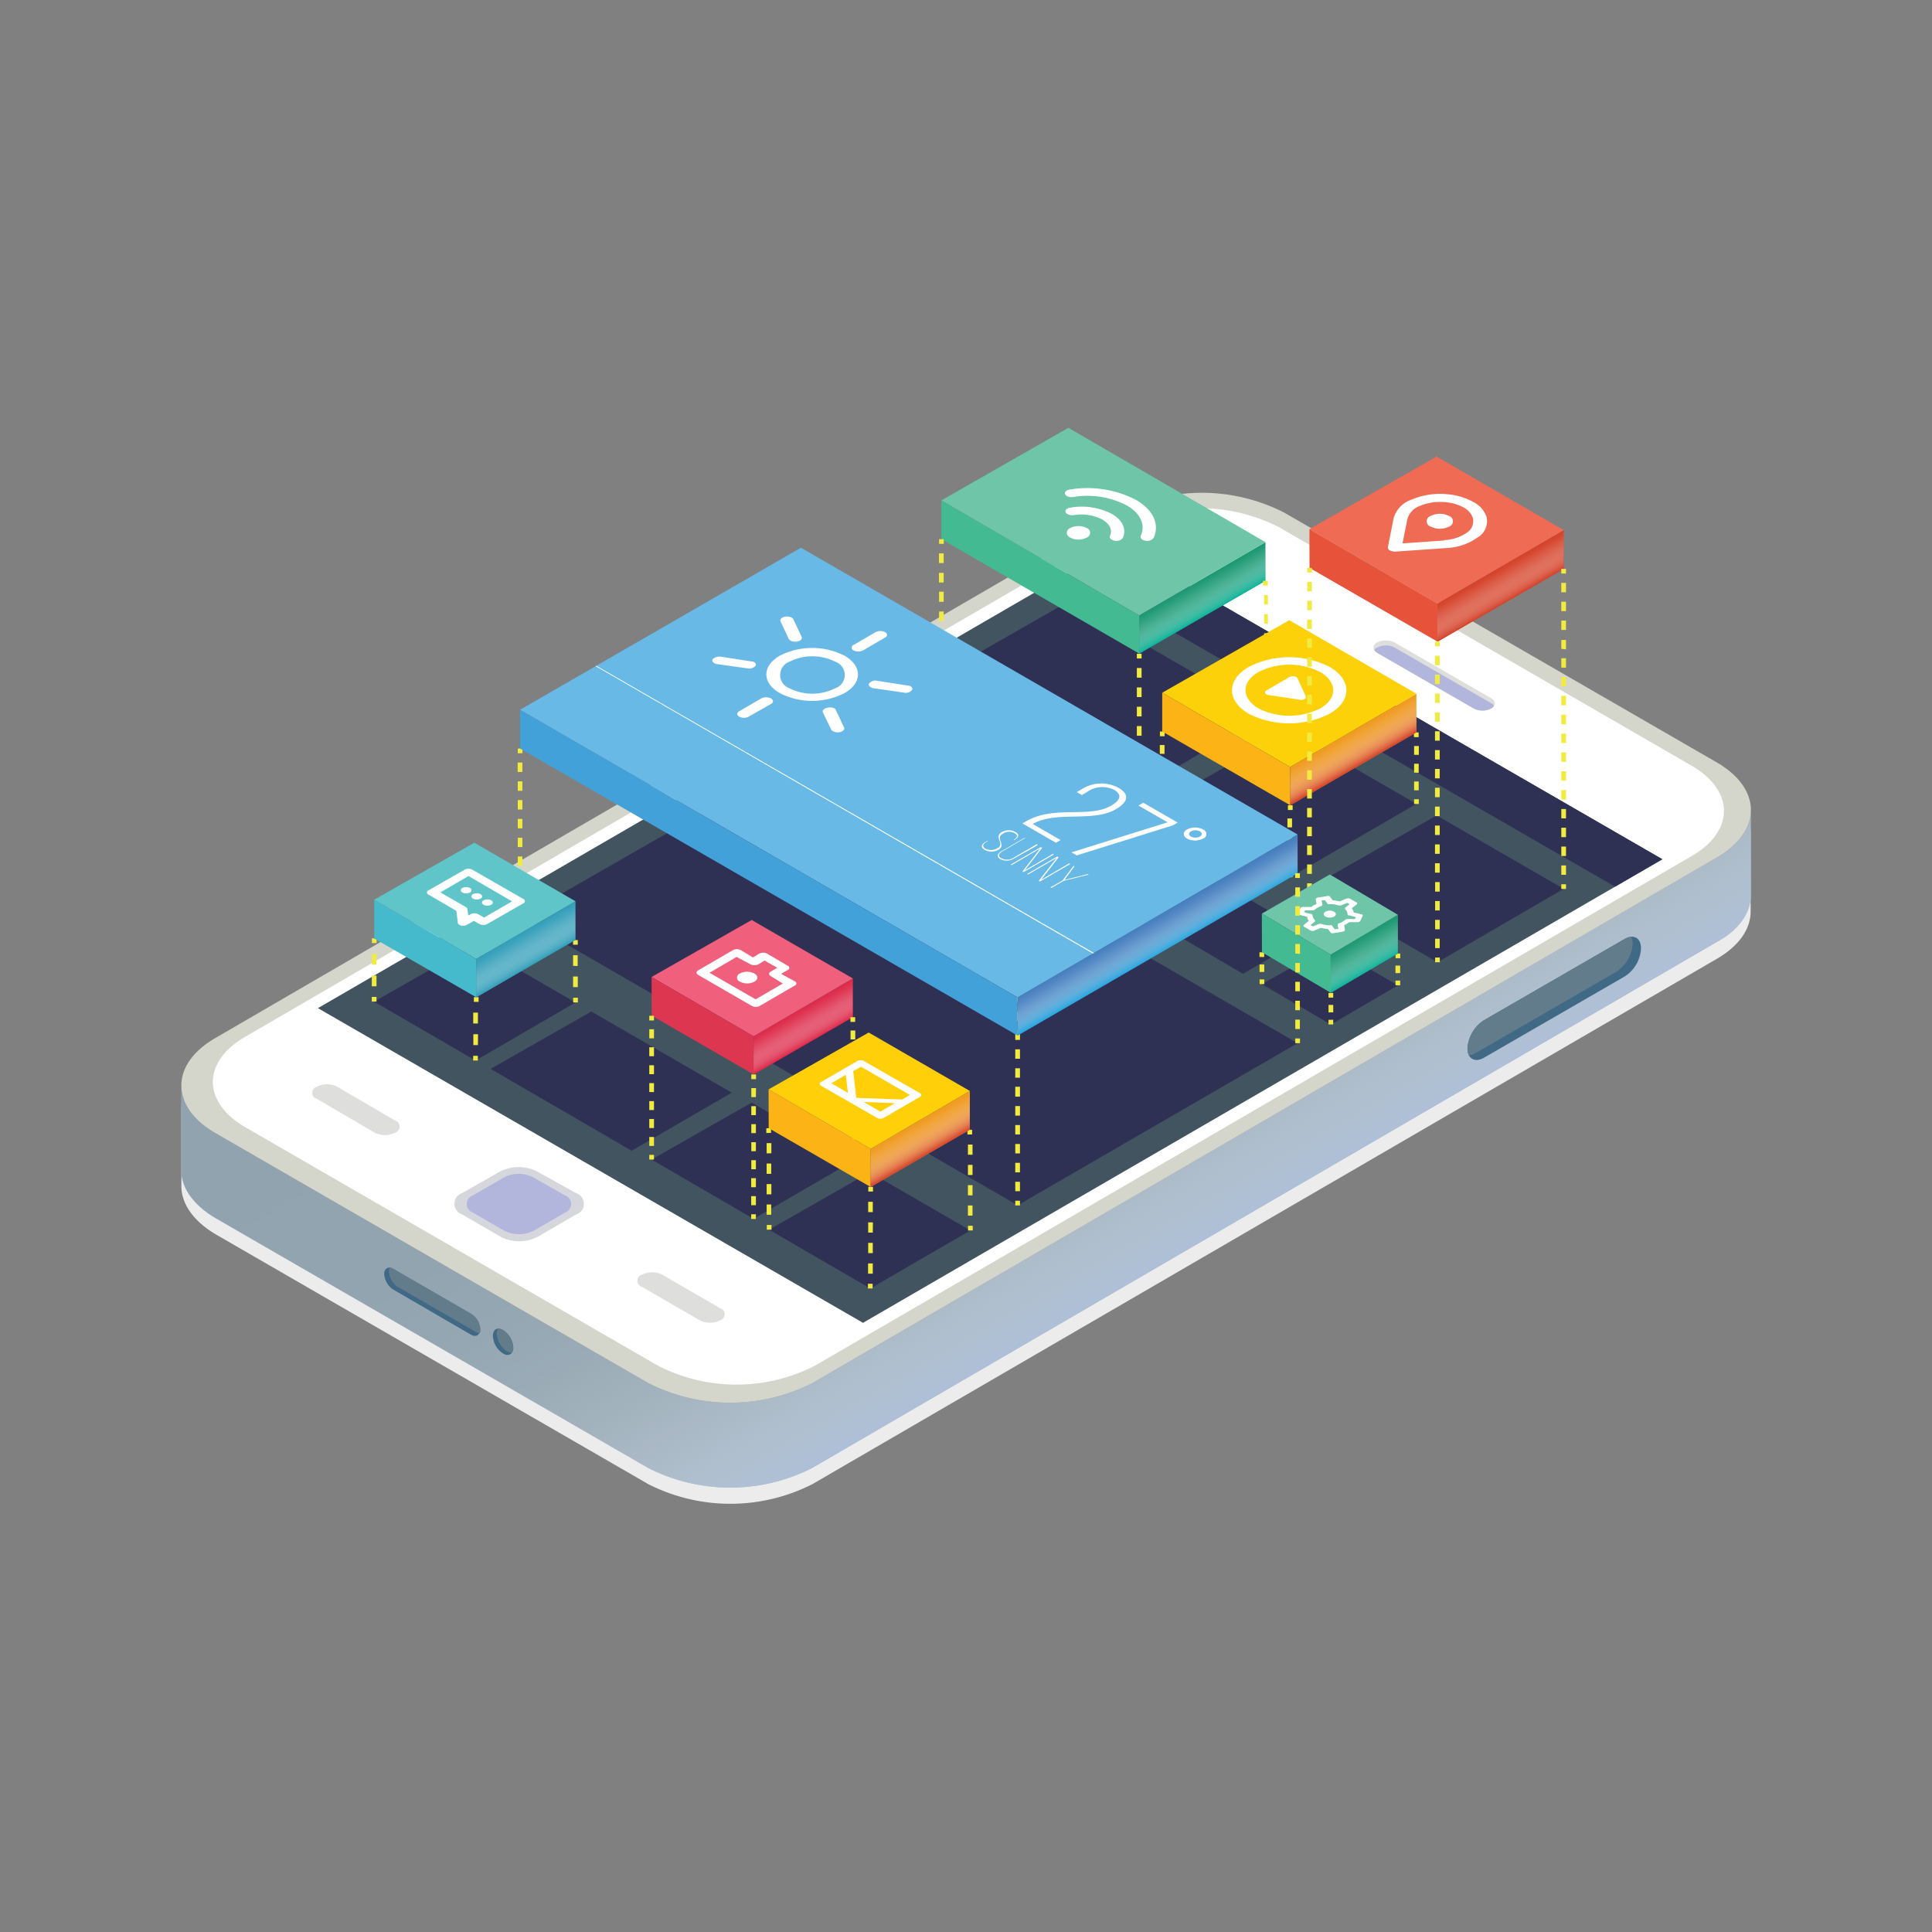 <svg xmlns="http://www.w3.org/2000/svg" xmlns:xlink="http://www.w3.org/1999/xlink" viewBox="0 0 160 160"><rect x="0" y="0" width="160" height="160" fill="#808080" stroke="none"/><defs><style>.cls-1{isolation:isolate;}.cls-2{fill:#ececec;}.cls-3{fill:#90a3af;}.cls-4{fill:#d4d6cc;}.cls-5{fill:#fff;}.cls-17,.cls-21,.cls-25,.cls-30,.cls-34,.cls-38,.cls-40,.cls-41,.cls-6{mix-blend-mode:multiply;}.cls-6{fill:url(#linear-gradient);}.cls-7{fill:#425460;}.cls-8{fill:#2f3154;}.cls-9{fill:#3f6984;}.cls-10{fill:#627c8b;}.cls-11{fill:#dededd;}.cls-12{fill:#b3b6dc;}.cls-13{fill:#d6d7dd;}.cls-14{fill:#d54128;}.cls-15{fill:#f06b54;}.cls-16{fill:#e6533a;}.cls-17{fill:url(#linear-gradient-2);}.cls-18{fill:#1b9871;}.cls-19{fill:#6ec5a8;}.cls-20{fill:#44ba92;}.cls-21{fill:url(#linear-gradient-3);}.cls-22{fill:#dd2a49;}.cls-23{fill:#f0607c;}.cls-24{fill:#dd3651;}.cls-25{fill:url(#linear-gradient-4);}.cls-26{fill:#f1ea40;}.cls-27{fill:#f09a1f;}.cls-28{fill:#ffd00a;}.cls-29{fill:#fbb315;}.cls-30{fill:url(#linear-gradient-5);}.cls-31{fill:#329eb9;}.cls-32{fill:#5fc5c9;}.cls-33{fill:#45bacc;}.cls-34{fill:url(#linear-gradient-6);}.cls-35{fill:#457ebf;}.cls-36{fill:#69b9e7;}.cls-37{fill:#43a1d9;}.cls-38{fill:url(#linear-gradient-7);}.cls-39{fill:#fcd10a;}.cls-40{fill:url(#linear-gradient-8);}.cls-41{fill:url(#linear-gradient-9);}</style><linearGradient id="linear-gradient" x1="66.97" y1="59.89" x2="95.73" y2="109.7" gradientUnits="userSpaceOnUse"><stop offset="0" stop-color="#fff" stop-opacity="0"/><stop offset="0.38" stop-color="#fefeff" stop-opacity="0.01"/><stop offset="0.52" stop-color="#fbfcfe" stop-opacity="0.04"/><stop offset="0.62" stop-color="#f6f8fc" stop-opacity="0.09"/><stop offset="0.7" stop-color="#eff3f9" stop-opacity="0.17"/><stop offset="0.77" stop-color="#e5ebf6" stop-opacity="0.27"/><stop offset="0.83" stop-color="#d9e3f2" stop-opacity="0.39"/><stop offset="0.88" stop-color="#cbd8ed" stop-opacity="0.54"/><stop offset="0.93" stop-color="#bacbe8" stop-opacity="0.71"/><stop offset="0.98" stop-color="#a9bee2" stop-opacity="0.89"/><stop offset="1" stop-color="#9eb6de"/></linearGradient><linearGradient id="linear-gradient-2" x1="123.58" y1="47.32" x2="124.97" y2="49.72" gradientUnits="userSpaceOnUse"><stop offset="0" stop-color="#fff" stop-opacity="0"/><stop offset="0.1" stop-color="#fef9f8" stop-opacity="0.03"/><stop offset="0.24" stop-color="#fae9e6" stop-opacity="0.12"/><stop offset="0.41" stop-color="#f4cdc7" stop-opacity="0.26"/><stop offset="0.6" stop-color="#eca89c" stop-opacity="0.46"/><stop offset="0.8" stop-color="#e17866" stop-opacity="0.71"/><stop offset="1" stop-color="#d54128"/></linearGradient><linearGradient id="linear-gradient-3" x1="98.88" y1="48.31" x2="100.27" y2="50.72" gradientUnits="userSpaceOnUse"><stop offset="0" stop-color="#fff" stop-opacity="0"/><stop offset="0.11" stop-color="#f6fcfb" stop-opacity="0.04"/><stop offset="0.27" stop-color="#ddf4f1" stop-opacity="0.14"/><stop offset="0.46" stop-color="#b3e7e0" stop-opacity="0.31"/><stop offset="0.67" stop-color="#79d5c8" stop-opacity="0.55"/><stop offset="0.9" stop-color="#30bfaa" stop-opacity="0.85"/><stop offset="1" stop-color="#0ab39a"/></linearGradient><linearGradient id="linear-gradient-4" x1="65.83" y1="83.8" x2="67.21" y2="86.21" gradientUnits="userSpaceOnUse"><stop offset="0" stop-color="#fff" stop-opacity="0"/><stop offset="0.1" stop-color="#fef9fa" stop-opacity="0.03"/><stop offset="0.24" stop-color="#fbe7ea" stop-opacity="0.11"/><stop offset="0.4" stop-color="#f6c9d1" stop-opacity="0.25"/><stop offset="0.58" stop-color="#f0a1ae" stop-opacity="0.44"/><stop offset="0.78" stop-color="#e86c82" stop-opacity="0.69"/><stop offset="0.99" stop-color="#de2d4c" stop-opacity="0.98"/><stop offset="1" stop-color="#dd2a49"/></linearGradient><linearGradient id="linear-gradient-5" x1="75.52" y1="93.12" x2="76.91" y2="95.53" xlink:href="#linear-gradient-2"/><linearGradient id="linear-gradient-6" x1="42.85" y1="77.41" x2="44.24" y2="79.81" gradientUnits="userSpaceOnUse"><stop offset="0" stop-color="#fff" stop-opacity="0"/><stop offset="0.11" stop-color="#f8fcfc" stop-opacity="0.04"/><stop offset="0.27" stop-color="#e3f2f5" stop-opacity="0.14"/><stop offset="0.45" stop-color="#c1e2ea" stop-opacity="0.3"/><stop offset="0.66" stop-color="#93ccda" stop-opacity="0.53"/><stop offset="0.88" stop-color="#57b0c6" stop-opacity="0.82"/><stop offset="1" stop-color="#329eb9"/></linearGradient><linearGradient id="linear-gradient-7" x1="95.16" y1="76.21" x2="96.57" y2="78.66" gradientUnits="userSpaceOnUse"><stop offset="0" stop-color="#fff" stop-opacity="0"/><stop offset="0.1" stop-color="#f9fcfe" stop-opacity="0.03"/><stop offset="0.24" stop-color="#e7f5fc" stop-opacity="0.11"/><stop offset="0.4" stop-color="#c9e9f7" stop-opacity="0.25"/><stop offset="0.58" stop-color="#a1d9f1" stop-opacity="0.44"/><stop offset="0.78" stop-color="#6cc4ea" stop-opacity="0.68"/><stop offset="0.98" stop-color="#2daae1" stop-opacity="0.97"/><stop offset="1" stop-color="#27a8e0"/></linearGradient><linearGradient id="linear-gradient-8" x1="111.38" y1="60.86" x2="112.77" y2="63.27" xlink:href="#linear-gradient-2"/><linearGradient id="linear-gradient-9" x1="112.28" y1="77.77" x2="113.69" y2="80.21" xlink:href="#linear-gradient-3"/></defs><title>Artboard 6</title><g class="cls-1"><g id="Layer_1" data-name="Layer 1"><g id="_Group_" data-name="&lt;Group&gt;"><g id="_Group_2" data-name="&lt;Group&gt;"><path id="_Path_" data-name="&lt;Path&gt;" class="cls-2" d="M142.21,72.37,67.28,115.91a15,15,0,0,1-13.59,0L17.86,95.22c-1.9-1.1-2.84-2.53-2.84-4l0,7c0,1.43.94,2.87,2.84,4l35.83,20.69a15,15,0,0,0,13.59,0L142.19,79.4c1.86-1.08,2.79-2.49,2.79-3.91l0-7C145,69.87,144.07,71.29,142.21,72.37Z"/><g id="_Group_3" data-name="&lt;Group&gt;"><g id="_Group_4" data-name="&lt;Group&gt;" class="cls-1"><path id="_Path_2" data-name="&lt;Path&gt;" class="cls-3" d="M142.21,71,67.28,114.54a15,15,0,0,1-13.59,0L17.86,93.85C16,92.76,15,91.32,15,89.88l0,7c0,1.43.94,2.87,2.84,4l35.83,20.69a15,15,0,0,0,13.59,0L142.19,78C144.05,77,145,75.54,145,74.12l0-7C145,68.51,144.07,69.92,142.21,71Z"/><g id="_Group_5" data-name="&lt;Group&gt;"><path id="_Path_3" data-name="&lt;Path&gt;" class="cls-4" d="M142.16,63.13c3.77,2.17,3.79,5.69.05,7.87L67.28,114.54a15,15,0,0,1-13.59,0L17.86,93.85c-3.77-2.17-3.79-5.7-.05-7.87L92.73,42.44a15,15,0,0,1,13.6,0Z"/></g></g></g><g id="_Group_6" data-name="&lt;Group&gt;"><path id="_Path_4" data-name="&lt;Path&gt;" class="cls-5" d="M140.07,63.4c3.59,2.07,3.61,5.43,0,7.51L67.49,113.1a14.26,14.26,0,0,1-13,0L20.33,93.36c-3.59-2.07-3.61-5.44,0-7.51L92.9,43.65a14.32,14.32,0,0,1,13,0Z"/></g><path id="_Path_5" data-name="&lt;Path&gt;" class="cls-6" d="M142.21,71,67.28,114.54a15,15,0,0,1-13.59,0L17.86,93.85C16,92.76,15,91.32,15,89.88l0,7c0,1.43.94,2.87,2.84,4l35.83,20.69a15,15,0,0,0,13.59,0L142.19,78C144.05,77,145,75.54,145,74.12l0-7C145,68.51,144.07,69.92,142.21,71Z"/><g id="_Group_7" data-name="&lt;Group&gt;"><polygon id="_Path_6" data-name="&lt;Path&gt;" class="cls-7" points="137.67 71.16 71.47 109.55 26.33 83.49 92.53 45.1 137.67 71.16"/><g id="_Group_8" data-name="&lt;Group&gt;"><polygon id="_Path_7" data-name="&lt;Path&gt;" class="cls-8" points="137.67 71.16 133.75 73.43 88.6 47.38 92.53 45.1 137.67 71.16"/></g></g><g id="_Group_9" data-name="&lt;Group&gt;"><g id="_Group_10" data-name="&lt;Group&gt;"><path id="_Path_8" data-name="&lt;Path&gt;" class="cls-9" d="M135.9,78.54a2.93,2.93,0,0,1-1.34,2.32L122.89,87.6c-.55.31-1,.21-1.24-.2a1.34,1.34,0,0,1-.12-.57,3,3,0,0,1,1.35-2.33l11.67-6.74a1.39,1.39,0,0,1,.53-.18C135.56,77.54,135.9,77.89,135.9,78.54Z"/></g><g id="_Group_11" data-name="&lt;Group&gt;"><path id="_Path_9" data-name="&lt;Path&gt;" class="cls-10" d="M135.21,78.16a3,3,0,0,1-1.35,2.32l-11.67,6.74a1.23,1.23,0,0,1-.54.18,1.34,1.34,0,0,1-.12-.57,3,3,0,0,1,1.35-2.33l11.67-6.74a1.39,1.39,0,0,1,.53-.18A1.24,1.24,0,0,1,135.21,78.16Z"/></g></g><g id="_Group_12" data-name="&lt;Group&gt;"><g id="_Group_13" data-name="&lt;Group&gt;"><path id="_Path_10" data-name="&lt;Path&gt;" class="cls-11" d="M123.73,58.46a.67.67,0,0,1-.23.21,1.57,1.57,0,0,1-1.46,0l-8-4.61a.81.81,0,0,1-.23-.22c-.14-.21-.06-.46.23-.63a1.63,1.63,0,0,1,1.46,0l8,4.62C123.79,58,123.87,58.25,123.73,58.46Z"/></g><g id="_Group_14" data-name="&lt;Group&gt;"><path id="_Path_11" data-name="&lt;Path&gt;" class="cls-12" d="M123.73,58.46a.67.67,0,0,1-.23.21,1.57,1.57,0,0,1-1.46,0l-8-4.61a.81.81,0,0,1-.23-.22.53.53,0,0,1,.23-.21,1.57,1.57,0,0,1,1.46,0l8,4.61A.74.74,0,0,1,123.73,58.46Z"/></g></g><g id="_Group_15" data-name="&lt;Group&gt;"><g id="_Group_16" data-name="&lt;Group&gt;"><path id="_Path_12" data-name="&lt;Path&gt;" class="cls-13" d="M47.71,98.81a.93.93,0,0,1,0,1.77l-3.19,1.85a3.35,3.35,0,0,1-3.05,0l-3.21-1.86a.93.93,0,0,1,0-1.76L41.45,97a3.41,3.41,0,0,1,3,0Z"/><g id="_Group_17" data-name="&lt;Group&gt;"><path id="_Path_13" data-name="&lt;Path&gt;" class="cls-12" d="M46.79,99a.75.75,0,0,1,0,1.42l-2.58,1.5a2.73,2.73,0,0,1-2.46,0l-2.59-1.5a.75.75,0,0,1,0-1.42l2.57-1.49a2.65,2.65,0,0,1,2.45,0Z"/></g></g><g id="_Group_18" data-name="&lt;Group&gt;"><path id="_Path_14" data-name="&lt;Path&gt;" class="cls-11" d="M59.64,108.34a.52.52,0,0,1,0,1,1.86,1.86,0,0,1-1.69,0l-4.79-2.77a.52.52,0,0,1,0-1,1.86,1.86,0,0,1,1.69,0Z"/></g><g id="_Group_19" data-name="&lt;Group&gt;"><path id="_Path_15" data-name="&lt;Path&gt;" class="cls-11" d="M32.72,92.8a.52.52,0,0,1,0,1,1.86,1.86,0,0,1-1.69,0L26.24,91a.52.52,0,0,1,0-1,1.86,1.86,0,0,1,1.69,0Z"/></g></g><g id="_Group_20" data-name="&lt;Group&gt;"><g id="_Group_21" data-name="&lt;Group&gt;"><path id="_Path_16" data-name="&lt;Path&gt;" class="cls-9" d="M31.82,105.5a1.66,1.66,0,0,0,.74,1.29L39,110.53c.3.17.56.12.68-.11a.59.59,0,0,0,.07-.31,1.64,1.64,0,0,0-.75-1.3l-6.47-3.74a.77.77,0,0,0-.29-.1C32,105,31.82,105.15,31.82,105.5Z"/></g><g id="_Group_22" data-name="&lt;Group&gt;"><path id="_Path_17" data-name="&lt;Path&gt;" class="cls-10" d="M32.21,105.29a1.64,1.64,0,0,0,.74,1.29l6.48,3.74a.72.72,0,0,0,.29.1.59.59,0,0,0,.07-.31,1.64,1.64,0,0,0-.75-1.3l-6.47-3.74a.77.77,0,0,0-.29-.1A.63.63,0,0,0,32.21,105.29Z"/></g></g><g id="_Group_23" data-name="&lt;Group&gt;"><g id="_Group_24" data-name="&lt;Group&gt;"><path id="_Path_18" data-name="&lt;Path&gt;" class="cls-9" d="M42.51,111.61a.68.68,0,0,1-.11.4c-.14.22-.42.27-.74.08a1.82,1.82,0,0,1-.84-1.46c0-.36.17-.57.42-.6a.8.8,0,0,1,.42.12A1.86,1.86,0,0,1,42.51,111.61Z"/></g><g id="_Group_25" data-name="&lt;Group&gt;"><path id="_Path_19" data-name="&lt;Path&gt;" class="cls-10" d="M42.51,111.61a.68.68,0,0,1-.11.4.72.72,0,0,1-.42-.11,1.85,1.85,0,0,1-.84-1.46.83.83,0,0,1,.1-.41.8.8,0,0,1,.42.12A1.86,1.86,0,0,1,42.51,111.61Z"/></g></g><polygon id="_Path_20" data-name="&lt;Path&gt;" class="cls-8" points="60.6 90.49 52.31 95.3 40.63 88.52 48.97 83.77 60.6 90.49"/><polygon id="_Path_21" data-name="&lt;Path&gt;" class="cls-8" points="104.9 59.2 94.35 65.33 77.96 55.83 88.56 49.77 104.9 59.2"/><polygon id="_Path_22" data-name="&lt;Path&gt;" class="cls-8" points="47.66 83.02 39.38 87.83 30.98 82.95 39.32 78.2 47.66 83.02"/><polygon id="_Path_23" data-name="&lt;Path&gt;" class="cls-8" points="80.36 101.9 72.08 106.71 63.69 101.84 72.03 97.08 80.36 101.9"/><polygon id="_Path_24" data-name="&lt;Path&gt;" class="cls-8" points="129.5 73.61 119.04 79.69 108.44 73.53 118.97 67.53 129.5 73.61"/><polygon id="_Path_25" data-name="&lt;Path&gt;" class="cls-8" points="117.3 66.57 106.84 72.65 96.25 66.49 106.77 60.49 117.3 66.57"/><polygon id="_Path_26" data-name="&lt;Path&gt;" class="cls-8" points="94.27 69.19 88.72 72.44 69 61.01 74.64 57.84 94.27 69.19"/><polygon id="_Path_27" data-name="&lt;Path&gt;" class="cls-8" points="107.46 86.39 84.28 99.82 43.07 75.98 66.33 62.64 107.46 86.39"/><polygon id="_Path_28" data-name="&lt;Path&gt;" class="cls-8" points="115.77 81.6 110.22 84.85 104.5 81.5 110.13 78.34 115.77 81.6"/><polygon id="_Path_29" data-name="&lt;Path&gt;" class="cls-8" points="108.49 77.4 102.94 80.65 97.23 77.3 102.86 74.14 108.49 77.4"/><polygon id="_Path_30" data-name="&lt;Path&gt;" class="cls-8" points="101.47 73.34 95.92 76.59 90.2 73.25 95.84 70.08 101.47 73.34"/><polygon id="_Path_31" data-name="&lt;Path&gt;" class="cls-8" points="70.63 96.16 62.41 100.94 53.96 96.03 62.25 91.31 70.63 96.16"/></g><g id="_Group_26" data-name="&lt;Group&gt;"><g id="_Group_27" data-name="&lt;Group&gt;"><g id="_Group_28" data-name="&lt;Group&gt;"><polygon id="_Path_32" data-name="&lt;Path&gt;" class="cls-14" points="129.5 43.9 119.04 49.98 119.05 53.14 129.49 47.11 129.5 43.9"/><polygon id="_Path_33" data-name="&lt;Path&gt;" class="cls-15" points="129.5 43.9 119.04 49.98 108.44 43.82 118.97 37.81 129.5 43.9"/><polygon id="_Path_34" data-name="&lt;Path&gt;" class="cls-16" points="108.44 43.82 119.04 49.98 119.05 53.14 108.45 47.03 108.44 43.82"/></g><polygon id="_Path_35" data-name="&lt;Path&gt;" class="cls-17" points="129.5 43.9 119.04 49.98 119.05 53.14 129.49 47.11 129.5 43.9"/></g><g id="_Group_29" data-name="&lt;Group&gt;"><g id="_Group_30" data-name="&lt;Group&gt;" class="cls-1"><g id="_Group_31" data-name="&lt;Group&gt;"><path id="_Path_36" data-name="&lt;Path&gt;" class="cls-5" d="M120,42.73a.46.46,0,0,1,0,.88,1.69,1.69,0,0,1-1.52,0,.46.46,0,0,1,0-.88A1.69,1.69,0,0,1,120,42.73Z"/></g><g id="_Group_32" data-name="&lt;Group&gt;"><path id="_Compound_Path_" data-name="&lt;Compound Path&gt;" class="cls-5" d="M122.37,44.51a4.81,4.81,0,0,1-2.62.88l-4.18.29a.9.9,0,0,1-.47-.1.27.27,0,0,1-.16-.27l.48-2.42a2.31,2.31,0,0,1,1.5-1.52,6,6,0,0,1,2.94-.44,5.34,5.34,0,0,1,2.15.64,2.17,2.17,0,0,1,1.1,1.24A1.57,1.57,0,0,1,122.37,44.51Zm-2.76.22a3.57,3.57,0,0,0,1.86-.61,1.13,1.13,0,0,0,.51-1.21,1.54,1.54,0,0,0-.77-.88,3.73,3.73,0,0,0-1.52-.44,4.31,4.31,0,0,0-2.08.3A1.65,1.65,0,0,0,116.55,43l-.4,2,3.46-.24"/></g></g></g></g><g id="_Group_33" data-name="&lt;Group&gt;"><g id="_Group_34" data-name="&lt;Group&gt;"><g id="_Group_35" data-name="&lt;Group&gt;"><polygon id="_Path_37" data-name="&lt;Path&gt;" class="cls-18" points="104.8 44.9 94.34 50.97 94.35 54.13 104.79 48.1 104.8 44.9"/><polygon id="_Path_38" data-name="&lt;Path&gt;" class="cls-19" points="104.8 44.9 94.34 50.97 77.96 41.44 88.48 35.43 104.8 44.9"/><polygon id="_Path_39" data-name="&lt;Path&gt;" class="cls-20" points="77.96 41.44 94.34 50.97 94.35 54.13 77.96 44.65 77.96 41.44"/></g><polygon id="_Path_40" data-name="&lt;Path&gt;" class="cls-21" points="104.8 44.9 94.34 50.97 94.35 54.13 104.79 48.1 104.8 44.9"/></g><g id="_Group_36" data-name="&lt;Group&gt;"><g id="_Group_37" data-name="&lt;Group&gt;"><path id="_Path_41" data-name="&lt;Path&gt;" class="cls-5" d="M92.06,42.55c.9.51,1.25,1.27.93,2a.68.68,0,0,1-.68.23.75.75,0,0,1-.24-.09c-.14-.07-.2-.19-.15-.3.22-.49,0-1-.64-1.37a3.79,3.79,0,0,0-2.35-.36.82.82,0,0,1-.53-.09.29.29,0,0,1-.15-.14c-.08-.17.1-.35.39-.39A5.44,5.44,0,0,1,92.06,42.55Z"/></g><g id="_Group_38" data-name="&lt;Group&gt;"><path id="_Path_42" data-name="&lt;Path&gt;" class="cls-5" d="M90,43.73a.42.42,0,0,1,0,.79,1.5,1.5,0,0,1-1.37,0,.42.42,0,0,1,0-.79A1.5,1.5,0,0,1,90,43.73Z"/></g><g id="_Group_39" data-name="&lt;Group&gt;"><path id="_Path_43" data-name="&lt;Path&gt;" class="cls-5" d="M94.06,41.39c1.43.82,2,2,1.48,3.16a.67.67,0,0,1-.67.23.73.73,0,0,1-.25-.09.24.24,0,0,1-.15-.31c.41-.9,0-1.88-1.19-2.54a7.06,7.06,0,0,0-4.39-.68.86.86,0,0,1-.54-.08.4.4,0,0,1-.14-.15c-.08-.17.09-.34.39-.39A8.77,8.77,0,0,1,94.06,41.39Z"/></g></g></g><g id="_Group_40" data-name="&lt;Group&gt;"><g id="_Group_41" data-name="&lt;Group&gt;"><g id="_Group_42" data-name="&lt;Group&gt;"><polygon id="_Path_44" data-name="&lt;Path&gt;" class="cls-22" points="70.63 81.03 62.41 85.82 62.41 88.98 70.62 84.24 70.63 81.03"/><polygon id="_Path_45" data-name="&lt;Path&gt;" class="cls-23" points="70.63 81.03 62.41 85.82 53.96 80.91 62.25 76.19 70.63 81.03"/><polygon id="_Path_46" data-name="&lt;Path&gt;" class="cls-24" points="53.96 80.91 62.41 85.82 62.41 88.98 53.97 84.11 53.96 80.91"/></g><polygon id="_Path_47" data-name="&lt;Path&gt;" class="cls-25" points="70.63 81.03 62.41 85.82 62.41 88.98 70.62 84.24 70.63 81.03"/></g><g id="_Group_43" data-name="&lt;Group&gt;"><g id="_Group_44" data-name="&lt;Group&gt;"><path id="_Compound_Path_2" data-name="&lt;Compound Path&gt;" class="cls-5" d="M65.8,81.26a.19.19,0,0,1,0,.37l-2.89,1.68a.69.69,0,0,1-.64,0l-4.45-2.57c-.18-.11-.18-.27,0-.38l2.89-1.68a.72.72,0,0,1,.64,0l1,.61.52-.31a.63.63,0,0,1,.32-.08.7.7,0,0,1,.33.07l1.7,1a.19.19,0,0,1,0,.37l-.53.31Zm-3.21,1.49,2.24-1.3-1-.61c-.18-.11-.18-.27,0-.38l.54-.31-1.05-.6-.51.31a.76.76,0,0,1-.66,0L61,79.25l-2.24,1.31,3.8,2.19"/></g><g id="_Group_45" data-name="&lt;Group&gt;"><path id="_Path_48" data-name="&lt;Path&gt;" class="cls-5" d="M62.47,80.62c.33.19.33.5,0,.68a1.31,1.31,0,0,1-1.19,0,.36.36,0,0,1,0-.68A1.29,1.29,0,0,1,62.47,80.62Z"/></g></g></g><g id="_Group_46" data-name="&lt;Group&gt;"><g id="_Group_47" data-name="&lt;Group&gt;"><rect id="_Path_49" data-name="&lt;Path&gt;" class="cls-26" x="84.08" y="99.44" width="0.39" height="0.39"/></g><g id="_Group_48" data-name="&lt;Group&gt;"><path id="_Compound_Path_3" data-name="&lt;Compound Path&gt;" class="cls-26" d="M84.47,98.65h-.39v-.78h.39Zm0-1.56h-.39V96.3h.39Zm0-1.57h-.39v-.78h.39Zm0-1.57h-.39v-.78h.39Zm0-1.56h-.39V91.6h.39Zm0-1.57h-.39V90h.39Zm0-1.57h-.39v-.78h.39Zm0-1.57h-.39V86.9h.39Zm0-1.56h-.39v-.79h.39Zm0-1.57h-.39v-.78h.39Z"/></g><g id="_Group_49" data-name="&lt;Group&gt;"><rect id="_Path_50" data-name="&lt;Path&gt;" class="cls-26" x="84.08" y="82.6" width="0.39" height="0.39"/></g></g><g id="_Group_50" data-name="&lt;Group&gt;"><g id="_Group_51" data-name="&lt;Group&gt;"><rect id="_Path_51" data-name="&lt;Path&gt;" class="cls-26" x="39.24" y="82.59" width="0.39" height="0.39" transform="translate(-43.8 121.24) rotate(-89.33)"/></g><g id="_Group_52" data-name="&lt;Group&gt;"><path id="_Compound_Path_4" data-name="&lt;Compound Path&gt;" class="cls-26" d="M39.58,86.55H39.2v-.9h.39Zm0-1.79h-.39v-.9h.39Z"/></g><g id="_Group_53" data-name="&lt;Group&gt;"><rect id="_Path_52" data-name="&lt;Path&gt;" class="cls-26" x="39.19" y="87.44" width="0.39" height="0.39" transform="translate(-48.71 125.99) rotate(-89.33)"/></g></g><g id="_Group_54" data-name="&lt;Group&gt;"><g id="_Group_55" data-name="&lt;Group&gt;"><rect id="_Path_53" data-name="&lt;Path&gt;" class="cls-26" x="30.8" y="77.72" width="0.39" height="0.39" transform="translate(-46.98 108.75) rotate(-89.89)"/></g><g id="_Group_56" data-name="&lt;Group&gt;"><path id="_Compound_Path_5" data-name="&lt;Compound Path&gt;" class="cls-26" d="M31.18,81.68h-.39v-.89h.39Zm0-1.79H30.8V79h.38Z"/></g><g id="_Group_57" data-name="&lt;Group&gt;"><rect id="_Path_54" data-name="&lt;Path&gt;" class="cls-26" x="30.79" y="82.57" width="0.39" height="0.39" transform="translate(-51.84 113.58) rotate(-89.89)"/></g></g><g id="_Group_58" data-name="&lt;Group&gt;"><g id="_Group_59" data-name="&lt;Group&gt;"><rect id="_Path_55" data-name="&lt;Path&gt;" class="cls-26" x="47.46" y="77.85" width="0.39" height="0.39" transform="translate(-0.15 0.09) rotate(-0.11)"/></g><g id="_Group_60" data-name="&lt;Group&gt;"><path id="_Compound_Path_6" data-name="&lt;Compound Path&gt;" class="cls-26" d="M47.46,81.75v-.88h.39v.88Zm0-1.76v-.88h.38V80Z"/></g><g id="_Group_61" data-name="&lt;Group&gt;"><rect id="_Path_56" data-name="&lt;Path&gt;" class="cls-26" x="47.47" y="82.63" width="0.39" height="0.39" transform="translate(-0.16 0.09) rotate(-0.11)"/></g></g><g id="_Group_62" data-name="&lt;Group&gt;"><g id="_Group_63" data-name="&lt;Group&gt;"><rect id="_Path_57" data-name="&lt;Path&gt;" class="cls-26" x="71.89" y="106.32" width="0.39" height="0.39" transform="translate(-34.58 178.39) rotate(-89.89)"/></g><g id="_Group_64" data-name="&lt;Group&gt;"><path id="_Compound_Path_7" data-name="&lt;Compound Path&gt;" class="cls-26" d="M72.28,105.48h-.39v-.85h.39Zm0-1.7H71.9v-.85h.38Zm0-1.7H71.9v-.85h.39Zm0-1.7H71.9v-.85h.38Z"/></g><g id="_Group_65" data-name="&lt;Group&gt;"><rect id="_Path_58" data-name="&lt;Path&gt;" class="cls-26" x="71.91" y="98.3" width="0.39" height="0.39" transform="translate(-26.53 170.4) rotate(-89.89)"/></g></g><g id="_Group_66" data-name="&lt;Group&gt;"><g id="_Group_67" data-name="&lt;Group&gt;"><rect id="_Path_59" data-name="&lt;Path&gt;" class="cls-26" x="80.17" y="101.51" width="0.39" height="0.39" transform="translate(-0.64 0.51) rotate(-0.36)"/></g><g id="_Group_68" data-name="&lt;Group&gt;"><path id="_Compound_Path_8" data-name="&lt;Compound Path&gt;" class="cls-26" d="M80.16,100.67v-.84h.38v.84Zm0-1.68v-.84h.38V99Zm0-1.68v-.84h.38v.84Zm0-1.68v-.84h.38v.84Z"/></g><g id="_Group_69" data-name="&lt;Group&gt;"><rect id="_Path_60" data-name="&lt;Path&gt;" class="cls-26" x="80.12" y="93.56" width="0.39" height="0.39" transform="translate(-0.59 0.51) rotate(-0.36)"/></g></g><g id="_Group_70" data-name="&lt;Group&gt;"><g id="_Group_71" data-name="&lt;Group&gt;"><rect id="_Path_61" data-name="&lt;Path&gt;" class="cls-26" x="63.5" y="101.45" width="0.39" height="0.39" transform="translate(-0.37 0.23) rotate(-0.21)"/></g><g id="_Group_72" data-name="&lt;Group&gt;"><path id="_Compound_Path_9" data-name="&lt;Compound Path&gt;" class="cls-26" d="M63.49,100.6v-.85h.38v.85Zm0-1.69v-.85h.39v.85Zm0-1.7v-.85h.38v.85Zm0-1.69v-.85h.39v.84Z"/></g><g id="_Group_73" data-name="&lt;Group&gt;"><rect id="_Path_62" data-name="&lt;Path&gt;" class="cls-26" x="63.47" y="93.43" width="0.39" height="0.39" transform="translate(-0.35 0.24) rotate(-0.21)"/></g></g><g id="_Group_74" data-name="&lt;Group&gt;"><g id="_Group_75" data-name="&lt;Group&gt;"><rect id="_Path_63" data-name="&lt;Path&gt;" class="cls-26" x="62.21" y="100.56" width="0.39" height="0.39"/></g><g id="_Group_76" data-name="&lt;Group&gt;"><path id="_Compound_Path_10" data-name="&lt;Compound Path&gt;" class="cls-26" d="M62.6,99.81h-.39v-.75h.39Zm0-1.49h-.39v-.75h.39Zm0-1.49h-.38v-.75h.38Zm0-1.49h-.38v-.75h.38Zm0-1.5h-.38V93.1h.38Zm0-1.49h-.38v-.74h.38Zm0-1.49h-.38v-.75h.39Z"/></g><g id="_Group_77" data-name="&lt;Group&gt;"><rect id="_Path_64" data-name="&lt;Path&gt;" class="cls-26" x="62.22" y="88.98" width="0.39" height="0.39"/></g></g><g id="_Group_78" data-name="&lt;Group&gt;"><g id="_Group_79" data-name="&lt;Group&gt;"><rect id="_Path_65" data-name="&lt;Path&gt;" class="cls-26" x="53.77" y="84.12" width="0.39" height="0.39"/></g><g id="_Group_80" data-name="&lt;Group&gt;"><path id="_Compound_Path_11" data-name="&lt;Compound Path&gt;" class="cls-26" d="M54.16,94.9h-.39v-.74h.39Zm0-1.48h-.39v-.75h.39Zm0-1.49h-.39v-.74h.39Zm0-1.49h-.39V89.7h.39Zm0-1.48h-.39v-.74h.39Zm0-1.49h-.39v-.74h.39Zm0-1.48h-.39v-.75h.39Z"/></g><g id="_Group_81" data-name="&lt;Group&gt;"><rect id="_Path_66" data-name="&lt;Path&gt;" class="cls-26" x="53.77" y="95.64" width="0.39" height="0.39"/></g></g><g id="_Group_82" data-name="&lt;Group&gt;"><g id="_Group_83" data-name="&lt;Group&gt;"><rect id="_Path_67" data-name="&lt;Path&gt;" class="cls-26" x="70.44" y="95.77" width="0.39" height="0.39"/></g><g id="_Group_84" data-name="&lt;Group&gt;"><path id="_Compound_Path_12" data-name="&lt;Compound Path&gt;" class="cls-26" d="M70.44,95v-.75h.38V95Zm0-1.49V92.8h.39v.74Zm0-1.48v-.75h.39v.75Zm0-1.49v-.74h.39v.74Zm0-1.49v-.74h.39v.74Zm0-1.48v-.74h.39v.74Zm0-1.49v-.74h.39v.74Z"/></g><g id="_Group_85" data-name="&lt;Group&gt;"><rect id="_Path_68" data-name="&lt;Path&gt;" class="cls-26" x="70.43" y="84.24" width="0.39" height="0.39"/></g></g><g id="_Group_86" data-name="&lt;Group&gt;"><g id="_Group_87" data-name="&lt;Group&gt;"><g id="_Group_88" data-name="&lt;Group&gt;"><polygon id="_Path_69" data-name="&lt;Path&gt;" class="cls-27" points="80.32 90.35 72.1 95.14 72.1 98.3 80.31 93.56 80.32 90.35"/><polygon id="_Path_70" data-name="&lt;Path&gt;" class="cls-28" points="80.32 90.35 72.1 95.14 63.65 90.22 71.94 85.51 80.32 90.35"/><polygon id="_Path_71" data-name="&lt;Path&gt;" class="cls-29" points="63.65 90.22 72.1 95.14 72.1 98.3 63.66 93.43 63.65 90.22"/></g><polygon id="_Path_72" data-name="&lt;Path&gt;" class="cls-30" points="80.32 90.35 72.1 95.14 72.1 98.3 80.31 93.56 80.32 90.35"/></g><g id="_Group_89" data-name="&lt;Group&gt;"><path id="_Compound_Path_13" data-name="&lt;Compound Path&gt;" class="cls-5" d="M76.18,90.53c.15.08.15.22,0,.31l-3,1.74a.57.57,0,0,1-.54,0L68,89.92c-.15-.09-.15-.23,0-.31l3-1.74a.59.59,0,0,1,.55,0Zm-1.46.53.64-.38L71.3,88.34l-.64.37.25,2.21,3.81.14m-1.81,1,1.2-.7-2.58-.1,1.38.8m-4.06-2.35,1.37.8-.17-1.5-1.2.7"/></g></g><g id="_Group_90" data-name="&lt;Group&gt;"><g id="_Group_91" data-name="&lt;Group&gt;"><rect id="_Path_73" data-name="&lt;Path&gt;" class="cls-26" x="42.88" y="61.99" width="0.39" height="0.39"/></g><g id="_Group_92" data-name="&lt;Group&gt;"><path id="_Compound_Path_14" data-name="&lt;Compound Path&gt;" class="cls-26" d="M43.26,74.82h-.39V74h.39Zm0-1.56h-.39v-.77h.39Zm0-1.55h-.38v-.78h.38Zm0-1.56h-.38v-.77h.38Zm0-1.55h-.38v-.78h.38Zm0-1.56h-.38v-.78h.38Zm0-1.55h-.38v-.78h.38Zm0-1.56h-.39v-.78h.39Z"/></g><g id="_Group_93" data-name="&lt;Group&gt;"><rect id="_Path_74" data-name="&lt;Path&gt;" class="cls-26" x="42.87" y="75.6" width="0.39" height="0.39"/></g></g><g id="_Group_94" data-name="&lt;Group&gt;"><g id="_Group_95" data-name="&lt;Group&gt;"><g id="_Group_96" data-name="&lt;Group&gt;"><polygon id="_Path_75" data-name="&lt;Path&gt;" class="cls-31" points="47.66 74.64 39.43 79.42 39.44 82.59 47.65 77.84 47.66 74.64"/><polygon id="_Path_76" data-name="&lt;Path&gt;" class="cls-32" points="47.66 74.64 39.43 79.42 30.99 74.51 39.28 69.79 47.66 74.64"/><polygon id="_Path_77" data-name="&lt;Path&gt;" class="cls-33" points="30.99 74.51 39.43 79.42 39.44 82.59 30.99 77.72 30.99 74.51"/></g><polygon id="_Path_78" data-name="&lt;Path&gt;" class="cls-34" points="47.66 74.64 39.43 79.42 39.44 82.59 47.65 77.84 47.66 74.64"/></g><g id="_Group_97" data-name="&lt;Group&gt;"><g id="_Group_98" data-name="&lt;Group&gt;" class="cls-1"><g id="_Group_99" data-name="&lt;Group&gt;"><path id="_Path_79" data-name="&lt;Path&gt;" class="cls-5" d="M39.8,74.05a.2.2,0,0,1,0,.37.7.7,0,0,1-.63,0,.2.2,0,0,1,0-.37A.7.7,0,0,1,39.8,74.05Z"/></g><g id="_Group_100" data-name="&lt;Group&gt;"><path id="_Compound_Path_15" data-name="&lt;Compound Path&gt;" class="cls-5" d="M43.34,74.45a.19.19,0,0,1,0,.36l-3,1.72a.71.71,0,0,1-.62,0l-.48-.27-.57.33a.65.65,0,0,1-.46.06.34.34,0,0,1-.16-.06.22.22,0,0,1-.13-.16l-.13-1-2.3-1.34c-.18-.1-.18-.26,0-.36l3-1.71a.68.68,0,0,1,.62,0ZM40.07,76l2.34-1.35L38.8,72.55,36.47,73.9l2.11,1.22a.24.24,0,0,1,.13.17l.07.53.2-.11a.68.68,0,0,1,.62,0l.47.27"/></g><g id="_Group_101" data-name="&lt;Group&gt;"><path id="_Path_80" data-name="&lt;Path&gt;" class="cls-5" d="M38.92,73.54a.2.2,0,0,1,0,.37.7.7,0,0,1-.63,0,.2.2,0,0,1,0-.37A.7.7,0,0,1,38.92,73.54Z"/></g><g id="_Group_102" data-name="&lt;Group&gt;"><path id="_Path_81" data-name="&lt;Path&gt;" class="cls-5" d="M40.68,74.56c.18.1.18.26,0,.37a.7.7,0,0,1-.63,0c-.18-.11-.18-.27,0-.37A.7.7,0,0,1,40.68,74.56Z"/></g></g></g></g><g id="_Group_103" data-name="&lt;Group&gt;"><g id="_Group_104" data-name="&lt;Group&gt;"><rect id="_Path_82" data-name="&lt;Path&gt;" class="cls-26" x="118.85" y="53.14" width="0.39" height="0.39"/></g><g id="_Group_105" data-name="&lt;Group&gt;"><path id="_Compound_Path_16" data-name="&lt;Compound Path&gt;" class="cls-26" d="M119.23,78.52h-.38v-.78h.38Zm0-1.56h-.38v-.78h.38Zm0-1.56h-.38v-.78h.38Zm0-1.56h-.38v-.79h.38Zm0-1.57h-.39v-.78h.39Zm0-1.56h-.39v-.78h.39Zm0-1.56h-.39v-.78h.39Zm0-1.56h-.39V66.8h.39Zm0-1.57h-.39v-.78h.39Zm0-1.56h-.39v-.78h.39Zm0-1.56h-.39v-.78h.39Zm0-1.56h-.39v-.78h.39Zm0-1.57h-.39V59h.39Zm0-1.56h-.39v-.78h.39Zm0-1.56h-.39v-.78h.39Zm0-1.56h-.39v-.78h.39Z"/></g><g id="_Group_106" data-name="&lt;Group&gt;"><rect id="_Path_83" data-name="&lt;Path&gt;" class="cls-26" x="118.85" y="79.3" width="0.39" height="0.39"/></g></g><g id="_Group_107" data-name="&lt;Group&gt;"><g id="_Group_108" data-name="&lt;Group&gt;"><rect id="_Path_84" data-name="&lt;Path&gt;" class="cls-26" x="129.3" y="73.23" width="0.39" height="0.39"/></g><g id="_Group_109" data-name="&lt;Group&gt;"><path id="_Compound_Path_17" data-name="&lt;Compound Path&gt;" class="cls-26" d="M129.3,72.45v-.78h.39v.78Zm0-1.56v-.78h.39v.78Zm0-1.56v-.78h.39v.78Zm0-1.56V67h.39v.78Zm0-1.56v-.78h.39v.78Zm0-1.56v-.78h.39v.78Zm0-1.56v-.78h.39v.78Zm0-1.56v-.78h.39v.78Zm0-1.56v-.78h.39V60Zm0-1.56v-.78h.39v.78Zm0-1.56v-.78h.39v.78Zm0-1.56v-.78h.39v.78Zm0-1.56V53h.39v.78Zm0-1.56v-.78h.39v.78Zm0-1.56v-.78h.39v.78Zm0-1.56v-.78h.39v.78Z"/></g><g id="_Group_110" data-name="&lt;Group&gt;"><rect id="_Path_85" data-name="&lt;Path&gt;" class="cls-26" x="129.3" y="47.11" width="0.39" height="0.39"/></g></g><g id="_Group_111" data-name="&lt;Group&gt;"><g id="_Group_112" data-name="&lt;Group&gt;"><rect id="_Path_86" data-name="&lt;Path&gt;" class="cls-26" x="106.66" y="66.69" width="0.39" height="0.39"/></g><g id="_Group_113" data-name="&lt;Group&gt;"><path id="_Compound_Path_18" data-name="&lt;Compound Path&gt;" class="cls-26" d="M107,71.52h-.39v-.74H107ZM107,70h-.39V69.3H107Zm0-1.48h-.38v-.74H107Z"/></g><g id="_Group_114" data-name="&lt;Group&gt;"><rect id="_Path_87" data-name="&lt;Path&gt;" class="cls-26" x="106.65" y="72.26" width="0.39" height="0.39"/></g></g><g id="_Group_115" data-name="&lt;Group&gt;"><g id="_Group_116" data-name="&lt;Group&gt;"><rect id="_Path_88" data-name="&lt;Path&gt;" class="cls-26" x="117.1" y="60.65" width="0.39" height="0.39" transform="translate(-0.09 0.17) rotate(-0.08)"/></g><g id="_Group_117" data-name="&lt;Group&gt;"><path id="_Compound_Path_19" data-name="&lt;Compound Path&gt;" class="cls-26" d="M117.11,65.45v-.73h.38v.73Zm0-1.47v-.73h.38V64Zm0-1.47v-.73h.39v.73Z"/></g><g id="_Group_118" data-name="&lt;Group&gt;"><rect id="_Path_89" data-name="&lt;Path&gt;" class="cls-26" x="117.11" y="66.19" width="0.39" height="0.39"/></g></g><g id="_Group_119" data-name="&lt;Group&gt;"><g id="_Group_120" data-name="&lt;Group&gt;"><rect id="_Path_90" data-name="&lt;Path&gt;" class="cls-26" x="96.06" y="60.58" width="0.39" height="0.39"/></g><g id="_Group_121" data-name="&lt;Group&gt;"><path id="_Compound_Path_20" data-name="&lt;Compound Path&gt;" class="cls-26" d="M96.44,65.37h-.38v-.73h.38Zm0-1.47h-.38v-.73h.38Zm0-1.47h-.39V61.7h.39Z"/></g><g id="_Group_122" data-name="&lt;Group&gt;"><rect id="_Path_91" data-name="&lt;Path&gt;" class="cls-26" x="96.05" y="66.11" width="0.39" height="0.39" transform="translate(29.81 162.45) rotate(-89.92)"/></g></g><g id="_Group_123" data-name="&lt;Group&gt;"><g id="_Group_124" data-name="&lt;Group&gt;"><rect id="_Path_92" data-name="&lt;Path&gt;" class="cls-26" x="94.15" y="54.14" width="0.39" height="0.39"/></g><g id="_Group_125" data-name="&lt;Group&gt;"><path id="_Compound_Path_21" data-name="&lt;Compound Path&gt;" class="cls-26" d="M94.54,64.14h-.39v-.8h.39Zm0-1.6h-.39v-.81h.39Zm0-1.61h-.39v-.8h.39Zm0-1.6h-.39v-.8h.39Zm0-1.6h-.39v-.8h.39Zm0-1.61h-.39v-.8h.39Z"/></g><g id="_Group_126" data-name="&lt;Group&gt;"><rect id="_Path_93" data-name="&lt;Path&gt;" class="cls-26" x="94.15" y="64.94" width="0.39" height="0.39"/></g></g><g id="_Group_127" data-name="&lt;Group&gt;"><g id="_Group_128" data-name="&lt;Group&gt;"><rect id="_Path_94" data-name="&lt;Path&gt;" class="cls-26" x="104.6" y="48.1" width="0.39" height="0.39" transform="translate(-0.44 0.97) rotate(-0.53)"/></g><g id="_Group_129" data-name="&lt;Group&gt;"><path id="_Compound_Path_22" data-name="&lt;Compound Path&gt;" class="cls-26" d="M104.69,58v-.79h.38V58Zm0-1.58v-.8h.39v.79Zm0-1.59v-.8H105v.79Zm0-1.59v-.8H105v.79Zm0-1.59v-.79H105v.8Zm0-1.59v-.79H105v.8Z"/></g><g id="_Group_130" data-name="&lt;Group&gt;"><rect id="_Path_95" data-name="&lt;Path&gt;" class="cls-26" x="104.7" y="58.82" width="0.39" height="0.39" transform="translate(-0.54 0.97) rotate(-0.53)"/></g></g><g id="_Group_131" data-name="&lt;Group&gt;"><g id="_Group_132" data-name="&lt;Group&gt;"><rect id="_Path_96" data-name="&lt;Path&gt;" class="cls-26" x="77.77" y="44.65" width="0.39" height="0.39"/></g><g id="_Group_133" data-name="&lt;Group&gt;"><path id="_Compound_Path_23" data-name="&lt;Compound Path&gt;" class="cls-26" d="M78.15,54.65h-.38v-.81h.38Zm0-1.61h-.38v-.8h.38Zm0-1.6h-.38v-.8h.38Zm0-1.6h-.38V49h.38Zm0-1.6h-.39v-.8h.39Zm0-1.61h-.39v-.8h.39Z"/></g><g id="_Group_134" data-name="&lt;Group&gt;"><rect id="_Path_97" data-name="&lt;Path&gt;" class="cls-26" x="77.76" y="55.45" width="0.39" height="0.39"/></g></g><g id="_Group_135" data-name="&lt;Group&gt;"><g id="_Group_136" data-name="&lt;Group&gt;"><rect id="_Path_98" data-name="&lt;Path&gt;" class="cls-26" x="110.02" y="82.23" width="0.39" height="0.39" transform="translate(-0.2 0.27) rotate(-0.14)"/></g><g id="_Group_137" data-name="&lt;Group&gt;"><rect id="_Path_99" data-name="&lt;Path&gt;" class="cls-26" x="110.02" y="83.23" width="0.39" height="0.62" transform="translate(-0.23 0.3) rotate(-0.16)"/></g><g id="_Group_138" data-name="&lt;Group&gt;"><rect id="_Path_100" data-name="&lt;Path&gt;" class="cls-26" x="110.02" y="84.46" width="0.39" height="0.39" transform="translate(-0.25 0.32) rotate(-0.17)"/></g></g><g id="_Group_139" data-name="&lt;Group&gt;"><g id="_Group_140" data-name="&lt;Group&gt;"><rect id="_Path_101" data-name="&lt;Path&gt;" class="cls-26" x="115.57" y="78.97" width="0.39" height="0.39" transform="translate(-0.19 0.28) rotate(-0.14)"/></g><g id="_Group_141" data-name="&lt;Group&gt;"><rect id="_Path_102" data-name="&lt;Path&gt;" class="cls-26" x="115.57" y="79.97" width="0.39" height="0.62" transform="translate(-0.2 0.28) rotate(-0.14)"/></g><g id="_Group_142" data-name="&lt;Group&gt;"><rect id="_Path_103" data-name="&lt;Path&gt;" class="cls-26" x="115.57" y="81.21" width="0.39" height="0.39" transform="translate(-0.2 0.28) rotate(-0.14)"/></g></g><g id="_Group_143" data-name="&lt;Group&gt;"><g id="_Group_144" data-name="&lt;Group&gt;"><rect id="_Path_104" data-name="&lt;Path&gt;" class="cls-26" x="104.31" y="78.86" width="0.39" height="0.39" transform="translate(25.19 183.37) rotate(-89.86)"/></g><g id="_Group_145" data-name="&lt;Group&gt;"><rect id="_Path_105" data-name="&lt;Path&gt;" class="cls-26" x="104.19" y="79.99" width="0.62" height="0.39" transform="translate(24.12 184.53) rotate(-89.89)"/></g><g id="_Group_146" data-name="&lt;Group&gt;"><rect id="_Path_106" data-name="&lt;Path&gt;" class="cls-26" x="104.31" y="81.12" width="0.39" height="0.39" transform="translate(22.94 185.61) rotate(-89.86)"/></g></g><g id="_Group_147" data-name="&lt;Group&gt;"><g id="_Group_148" data-name="&lt;Group&gt;"><g id="_Group_149" data-name="&lt;Group&gt;"><polygon id="_Path_107" data-name="&lt;Path&gt;" class="cls-35" points="107.46 69.11 84.27 82.6 84.27 85.76 107.46 72.32 107.46 69.11"/><polygon id="_Path_108" data-name="&lt;Path&gt;" class="cls-36" points="107.46 69.11 84.27 82.6 43.07 58.78 66.33 45.36 107.46 69.11"/><polygon id="_Path_109" data-name="&lt;Path&gt;" class="cls-37" points="43.07 58.78 84.27 82.6 84.27 85.76 43.07 61.99 43.07 58.78"/></g><polygon id="_Path_110" data-name="&lt;Path&gt;" class="cls-38" points="107.46 69.11 84.27 82.6 84.27 85.76 107.46 72.32 107.46 69.11"/></g><g id="_Group_150" data-name="&lt;Group&gt;"><g id="_Group_151" data-name="&lt;Group&gt;"><g id="_Group_152" data-name="&lt;Group&gt;"><path id="_Path_111" data-name="&lt;Path&gt;" class="cls-5" d="M73.3,52.35c.21.13.22.33,0,.45l-1.82,1.06a.85.85,0,0,1-.79,0,.24.24,0,0,1,0-.45l1.82-1.06A.91.91,0,0,1,73.3,52.35Z"/></g><g id="_Group_153" data-name="&lt;Group&gt;"><path id="_Path_112" data-name="&lt;Path&gt;" class="cls-5" d="M62.43,54.81c.14.08.2.2.15.31a.67.67,0,0,1-.68.23L59.4,55a.61.61,0,0,1-.25-.08c-.13-.08-.2-.2-.14-.31s.38-.27.67-.23l2.5.39A1.23,1.23,0,0,1,62.43,54.81Z"/></g><g id="_Group_154" data-name="&lt;Group&gt;"><path id="_Path_113" data-name="&lt;Path&gt;" class="cls-5" d="M69.08,58.65a.29.29,0,0,1,.14.15l.68,1.44c.08.17-.09.35-.39.4a.86.86,0,0,1-.54-.09.47.47,0,0,1-.14-.14L68.15,59c-.08-.17.1-.34.39-.39A.86.86,0,0,1,69.08,58.65Z"/></g><g id="_Group_155" data-name="&lt;Group&gt;"><path id="_Compound_Path_24" data-name="&lt;Compound Path&gt;" class="cls-5" d="M69.94,54.3c1.48.86,1.49,2.25,0,3.1a5.89,5.89,0,0,1-5.36,0c-1.48-.85-1.49-2.24,0-3.1A5.93,5.93,0,0,1,69.94,54.3ZM65.38,57a4.22,4.22,0,0,0,3.79,0,1.16,1.16,0,0,0,0-2.2,4.22,4.22,0,0,0-3.79,0,1.17,1.17,0,0,0,0,2.2"/></g><g id="_Group_156" data-name="&lt;Group&gt;"><path id="_Path_114" data-name="&lt;Path&gt;" class="cls-5" d="M65.57,51.15a.33.33,0,0,1,.14.15l.68,1.44c.08.17-.1.35-.39.39a.86.86,0,0,1-.54-.08.37.37,0,0,1-.14-.14l-.68-1.45c-.08-.17.1-.35.39-.39A.86.86,0,0,1,65.57,51.15Z"/></g><g id="_Group_157" data-name="&lt;Group&gt;"><path id="_Path_115" data-name="&lt;Path&gt;" class="cls-5" d="M63.85,57.84c.22.13.22.33,0,.46L62,59.35a.83.83,0,0,1-.78,0c-.22-.12-.22-.32,0-.45l1.82-1.06A.91.91,0,0,1,63.85,57.84Z"/></g><g id="_Group_158" data-name="&lt;Group&gt;"><path id="_Path_116" data-name="&lt;Path&gt;" class="cls-5" d="M75.39,56.82c.14.08.2.2.15.31a.66.66,0,0,1-.68.23L72.36,57a.61.61,0,0,1-.25-.08c-.13-.08-.2-.2-.14-.31a.67.67,0,0,1,.67-.23l2.5.39A.82.82,0,0,1,75.39,56.82Z"/></g></g><polygon id="_Path_117" data-name="&lt;Path&gt;" class="cls-5" points="90.59 78.92 90.51 78.97 49.33 55.17 49.38 55.13 90.59 78.92"/><g id="_Group_159" data-name="&lt;Group&gt;"><g id="_Group_160" data-name="&lt;Group&gt;"><polygon id="_Path_118" data-name="&lt;Path&gt;" class="cls-5" points="90.16 72.43 88.08 72.95 87.07 73.54 86.99 73.49 88 72.91 88.9 71.71 88.98 71.75 88.15 72.87 90.08 72.39 90.16 72.43"/></g><g id="_Group_161" data-name="&lt;Group&gt;"><polygon id="_Path_119" data-name="&lt;Path&gt;" class="cls-5" points="87.27 70.77 84.77 72.22 84.68 72.16 86.16 70.26 83.78 71.64 83.7 71.6 86.2 70.15 86.31 70.21 84.86 72.08 87.19 70.72 87.27 70.77"/></g><g id="_Group_162" data-name="&lt;Group&gt;"><polygon id="_Path_120" data-name="&lt;Path&gt;" class="cls-5" points="88.63 71.55 86.13 73 86.03 72.94 87.52 71.04 85.14 72.42 85.06 72.38 87.56 70.93 87.67 71 86.22 72.86 88.55 71.5 88.63 71.55"/></g><g id="_Group_163" data-name="&lt;Group&gt;"><polygon id="_Path_121" data-name="&lt;Path&gt;" class="cls-5" points="97.53 68.12 97.14 68.35 89.17 70.84 88.73 70.59 96.69 68.1 94.28 66.71 94.68 66.48 97.53 68.12"/></g><g id="_Group_164" data-name="&lt;Group&gt;"><path id="_Path_122" data-name="&lt;Path&gt;" class="cls-5" d="M85.92,70,84,71.08a1.13,1.13,0,0,1-1.15.07c-.39-.23-.23-.47.11-.67l1.88-1.09.08,0-1.88,1.1c-.3.17-.46.38-.12.58A1,1,0,0,0,84,71l1.88-1.1Z"/></g><g id="_Group_165" data-name="&lt;Group&gt;"><path id="_Path_123" data-name="&lt;Path&gt;" class="cls-5" d="M92.64,65.25c1,.59.71,1.22-.24,1.77-1.88,1.1-4.89.11-6.84,1.2l-.07,0,2.34,1.35-.39.22-2.77-1.6.32-.18c2.29-1.33,5.18-.24,7-1.27.76-.44,1-.89.28-1.33a2.19,2.19,0,0,0-2.23.17l-.45.26-.41-.24.42-.25A3,3,0,0,1,92.64,65.25Z"/></g><g id="_Group_166" data-name="&lt;Group&gt;"><path id="_Compound_Path_25" data-name="&lt;Compound Path&gt;" class="cls-5" d="M99.63,68.69a.4.4,0,0,1,0,.76,1.46,1.46,0,0,1-1.32,0c-.36-.21-.37-.55,0-.76A1.46,1.46,0,0,1,99.63,68.69Zm-1,.59a.81.81,0,0,0,.74,0c.21-.11.21-.31,0-.43a.81.81,0,0,0-.74,0c-.21.12-.21.32,0,.43"/></g><g id="_Group_167" data-name="&lt;Group&gt;"><path id="_Path_124" data-name="&lt;Path&gt;" class="cls-5" d="M84.1,68.91c.38.22.24.46-.1.66l0,0-.08,0,0,0c.3-.18.44-.38.11-.57a.93.93,0,0,0-1,.06c-.64.37.34.91-.34,1.31a1.13,1.13,0,0,1-1.15,0c-.38-.22-.25-.46.1-.66l.12-.07.08,0-.13.07c-.3.18-.42.39-.09.58a1,1,0,0,0,1-.06c.63-.36-.35-.91.33-1.31A1.14,1.14,0,0,1,84.1,68.91Z"/></g></g></g></g><g id="_Group_168" data-name="&lt;Group&gt;"><g id="_Group_169" data-name="&lt;Group&gt;"><g id="_Group_170" data-name="&lt;Group&gt;"><polygon id="_Path_125" data-name="&lt;Path&gt;" class="cls-27" points="117.3 57.45 106.84 63.52 106.85 66.69 117.3 60.65 117.3 57.45"/><polygon id="_Path_126" data-name="&lt;Path&gt;" class="cls-39" points="117.3 57.45 106.84 63.52 96.25 57.37 106.77 51.36 117.3 57.45"/><polygon id="_Path_127" data-name="&lt;Path&gt;" class="cls-29" points="96.25 57.37 106.84 63.52 106.85 66.69 96.25 60.58 96.25 57.37"/></g><polygon id="_Path_128" data-name="&lt;Path&gt;" class="cls-40" points="117.3 57.45 106.84 63.52 106.85 66.69 117.3 60.65 117.3 57.45"/></g><g id="_Group_171" data-name="&lt;Group&gt;"><g id="_Group_172" data-name="&lt;Group&gt;"><path id="_Compound_Path_26" data-name="&lt;Compound Path&gt;" class="cls-5" d="M110.11,55.23c1.85,1.07,1.86,2.81,0,3.88a7.43,7.43,0,0,1-6.69,0c-1.85-1.07-1.86-2.81,0-3.88A7.37,7.37,0,0,1,110.11,55.23Zm-5.9,3.43a5.68,5.68,0,0,0,5.14,0c1.42-.82,1.41-2.16,0-3a5.68,5.68,0,0,0-5.14,0c-1.42.82-1.41,2.16,0,3"/></g><g id="_Group_173" data-name="&lt;Group&gt;"><path id="_Path_129" data-name="&lt;Path&gt;" class="cls-5" d="M107.35,56.07a.24.24,0,0,1,.1.1l.69,1.5c.07.17-.19.33-.49.28l-2.59-.39a.48.48,0,0,1-.18-.06c-.15-.08-.17-.23,0-.32l1.91-1.11A.59.59,0,0,1,107.35,56.07Z"/></g></g></g><g id="_Group_174" data-name="&lt;Group&gt;"><g id="_Group_175" data-name="&lt;Group&gt;"><rect id="_Path_130" data-name="&lt;Path&gt;" class="cls-26" x="108.26" y="47.03" width="0.39" height="0.39"/></g><g id="_Group_176" data-name="&lt;Group&gt;"><path id="_Compound_Path_27" data-name="&lt;Compound Path&gt;" class="cls-26" d="M108.64,72.37h-.39v-.78h.39Zm0-1.56h-.39V70h.39Zm0-1.56h-.39v-.78h.39Zm0-1.56h-.39v-.78h.39Zm0-1.56h-.39v-.78h.39Zm0-1.56h-.39v-.78h.39Zm0-1.56h-.39v-.78h.39Zm0-1.56h-.39v-.78h.39Zm0-1.56h-.39v-.78h.39Zm0-1.56h-.39v-.78h.39Zm0-1.56h-.39V56h.39Zm0-1.56h-.39v-.78h.39Zm0-1.56h-.39v-.78h.39Zm0-1.56h-.39v-.78h.39Zm0-1.56h-.38v-.78h.38Zm0-1.56h-.38v-.78h.38Z"/></g><g id="_Group_177" data-name="&lt;Group&gt;"><rect id="_Path_131" data-name="&lt;Path&gt;" class="cls-26" x="108.25" y="73.15" width="0.39" height="0.39"/></g></g><g id="_Group_178" data-name="&lt;Group&gt;"><g id="_Group_179" data-name="&lt;Group&gt;"><g id="_Group_180" data-name="&lt;Group&gt;"><g id="_Group_181" data-name="&lt;Group&gt;"><polygon id="_Path_132" data-name="&lt;Path&gt;" class="cls-18" points="115.77 75.76 110.2 79.06 110.21 82.22 115.76 78.97 115.77 75.76"/><polygon id="_Path_133" data-name="&lt;Path&gt;" class="cls-19" points="115.77 75.76 110.2 79.06 104.5 75.66 110.13 72.42 115.77 75.76"/><polygon id="_Path_134" data-name="&lt;Path&gt;" class="cls-20" points="104.5 75.66 110.2 79.06 110.21 82.22 104.51 78.86 104.5 75.66"/></g></g><polygon id="_Path_135" data-name="&lt;Path&gt;" class="cls-41" points="115.77 75.76 110.2 79.06 110.21 82.22 115.76 78.97 115.77 75.76"/></g><g id="_Group_182" data-name="&lt;Group&gt;"><g id="_Group_183" data-name="&lt;Group&gt;"><path id="_Path_136" data-name="&lt;Path&gt;" class="cls-5" d="M110.48,75.5c.2.12.2.3,0,.41a.81.81,0,0,1-.71,0c-.19-.11-.19-.29,0-.41A.78.78,0,0,1,110.48,75.5Z"/></g><g id="_Group_184" data-name="&lt;Group&gt;"><path id="_Compound_Path_28" data-name="&lt;Compound Path&gt;" class="cls-5" d="M111.38,77c0,.07-.06.14-.19.16l-.7.11a.42.42,0,0,1-.25,0,.12.12,0,0,1,0,0l-.27-.34a2.7,2.7,0,0,1-.58-.09l-.52.22a.4.4,0,0,1-.34,0l-.51-.3c-.09,0-.11-.14,0-.2l.37-.3a.74.74,0,0,1-.15-.34l-.59-.15-.08,0c-.07,0-.09-.09-.07-.14l.19-.41a.28.28,0,0,1,.27-.11l.65,0a.94.94,0,0,1,.19-.14l.23-.11-.07-.37c0-.08.07-.14.19-.16l.7-.11a.37.37,0,0,1,.26,0,.1.1,0,0,1,0,0l.26.34a3.64,3.64,0,0,1,.59.09l.52-.22a.42.42,0,0,1,.33,0l.52.3c.09,0,.1.13,0,.19l-.38.3a.81.81,0,0,1,.16.34l.59.15a.2.2,0,0,1,.08,0,.12.12,0,0,1,.07.14l-.19.41a.29.29,0,0,1-.28.11l-.64,0-.19.13-.23.12Zm-.81-.06.27,0-.06-.33c0-.06,0-.12.12-.15a1,1,0,0,0,.28-.12,1.16,1.16,0,0,0,.21-.16.37.37,0,0,1,.25-.07l.57,0,.08-.16-.53-.14-.08,0c-.05,0-.08-.06-.08-.1a.59.59,0,0,0-.18-.39.11.11,0,0,1,0-.16l.34-.27-.2-.12-.47.2a.44.44,0,0,1-.28,0,2.34,2.34,0,0,0-.66-.1.35.35,0,0,1-.18,0l0,0-.24-.31-.28,0,.06.34c0,.06,0,.11-.12.14a1.69,1.69,0,0,0-.27.13.8.8,0,0,0-.21.15.33.33,0,0,1-.25.07l-.58,0-.07.16.53.14a.11.11,0,0,1,.08,0,.12.12,0,0,1,.07.1.66.66,0,0,0,.18.39.1.1,0,0,1,0,.16l-.34.27.2.11.47-.19a.36.36,0,0,1,.27,0,2.47,2.47,0,0,0,.67.1.48.48,0,0,1,.18,0s0,0,0,.05l.24.3"/></g></g></g><g id="_Group_185" data-name="&lt;Group&gt;"><g id="_Group_186" data-name="&lt;Group&gt;"><rect id="_Path_137" data-name="&lt;Path&gt;" class="cls-26" x="107.26" y="72.32" width="0.39" height="0.39"/></g><g id="_Group_187" data-name="&lt;Group&gt;"><path id="_Compound_Path_29" data-name="&lt;Compound Path&gt;" class="cls-26" d="M107.27,85.22v-.78h.38v.78Zm0-1.56v-.78h.38v.78Zm0-1.57v-.78h.38v.78Zm0-1.56v-.78h.38v.78Zm0-1.57v-.78h.39V79Zm0-1.56v-.78h.39v.78Zm0-1.57v-.78h.39v.78Zm0-1.56v-.78h.39v.78Z"/></g><g id="_Group_188" data-name="&lt;Group&gt;"><rect id="_Path_138" data-name="&lt;Path&gt;" class="cls-26" x="107.27" y="86" width="0.39" height="0.39"/></g></g></g></g></g></svg>